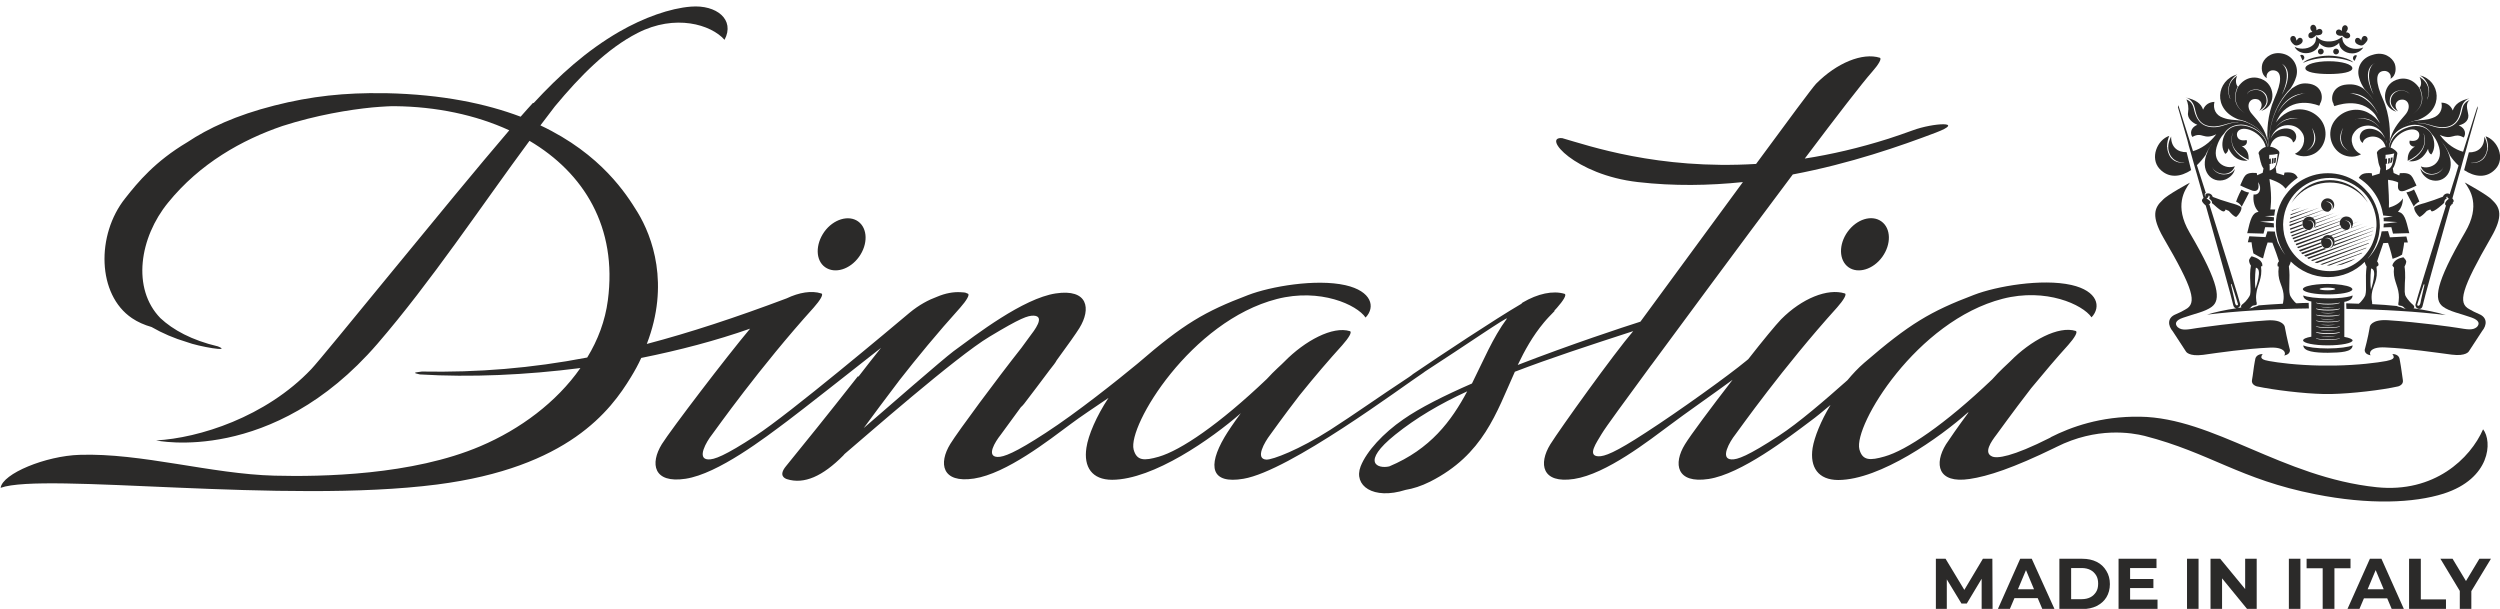 <?xml version="1.0" encoding="utf-8"?>
<!-- Generator: Adobe Illustrator 26.4.1, SVG Export Plug-In . SVG Version: 6.00 Build 0)  -->
<svg version="1.1"
	 id="svg2" xmlns:svg="http://www.w3.org/2000/svg" xmlns:dc="http://purl.org/dc/elements/1.1/" xmlns:rdf="http://www.w3.org/1999/02/22-rdf-syntax-ns#" xmlns:cc="http://creativecommons.org/ns#"
	 xmlns="http://www.w3.org/2000/svg" xmlns:xlink="http://www.w3.org/1999/xlink" x="0px" y="0px" viewBox="0 0 1212.5 295.3"
	 style="enable-background:new 0 0 1212.5 295.3;" xml:space="preserve">
<style type="text/css">
	.st0{fill:#2B2A29;}
</style>
<g>
	<path class="st0" d="M400.2,129.6c4.7,3.3,12,1.1,16.4-5c4.4-6.1,4.3-13.8-0.4-17.2c-4.6-3.3-12-1.1-16.4,5
		C395.4,118.6,395.5,126.3,400.2,129.6z"/>
	<path class="st0" d="M896.1,112.4c-4.4,6.1-4.3,13.8,0.4,17.2c4.6,3.3,12,1.1,16.4-5c4.4-6.1,4.3-13.8-0.4-17.2
		C907.8,104,900.5,106.3,896.1,112.4z"/>
	<path class="st0" d="M1122.9,239.7c26.1,5.2,47.8,4.3,62.3-0.3c22.7-7.3,23.7-25.3,19.1-31.2c-6.2,14.2-23.7,31-51.6,28.1
		c-45.9-4.8-79.1-33.7-114.8-34.2c-19.2-0.3-33.7,5.1-43.2,9.9c-0.1,0-0.1,0.1-0.2,0.2c-19,9.6-26,10.2-28.3,9.2
		c-4.3-1.8-0.5-7.2,2.1-10.6c1-1.3,7.3-10.2,16.8-22.5c6.7-8.1,12.2-14.6,18-21c3.1-3.5,4.8-6.4,3.6-6.8
		c-8.3-2.6-21.8,4.6-31.8,14.8h0c-1.3,1.3-4.9,4.4-8.7,8.7c-23.2,22.1-41.6,34.4-52.2,37.4c-7,2-10.7,2.1-12.2-3.5
		c-2.9-11.6,27.8-62.3,69.5-73c21-5.4,38.8,2.8,43.1,9c4.8-5.1,3-12.8-9.8-15.7c-14.3-3.2-36.3,0.6-47.2,4.8
		c-21.1,8-31.3,14-53.3,33c-2.9,2.5-5.6,5.4-8.1,8.4c-10.8,9.6-23.8,20.8-33.2,26.9c-15,9.8-20.2,11.7-23.1,11.5
		c-5.6-0.3-0.8-8.6,1.9-12c1.9-2.5,23.1-32.6,49.4-61.7c3.1-3.5,4.9-6.5,3.7-6.8c-8.3-2.6-20.8,2.4-30.9,12.6
		c-2.5,2.6-8.8,10.2-15.9,19.3c-0.3,0.3-0.7,0.6-1.1,0.9c-8.2,6.8-32.5,24.3-48.6,34.7c-15,9.8-20,11.6-23,11.5
		c-5.6-0.2-0.7-6.9,1.5-10.7c2.2-3.7,11.4-16.1,24.2-33.6c0,0,0.1-0.1,0.1-0.1c11.1-15,42.3-57.4,68.5-92.3
		c28-5.3,52.3-13.8,69.4-20.3c14.7-5.6-1.2-4.8-11.2-1.1v0c-4.1,1.5-7.9,2.8-11.9,4.1c-14.2,4.5-27.7,7.6-40.5,9.6
		c15.2-20.2,27.9-36.7,32.7-42.1c3.1-3.5,4.8-6.4,3.7-6.8c-8.3-2.6-20.8,2.4-30.9,12.6c-1.5,1.5-13.6,17.8-29.1,38.9
		c-47.7,2.9-81.3-8.9-94-12.5c-10-1,6,17.8,36.7,21.3c17.4,2,34.5,1.7,50.9,0c-16.6,22.5-35.6,48.6-49.7,67.7
		c-8.2,2.6-33.7,11-59.5,21c3.4-7.1,7.2-14,12.7-20.6c0.8-0.9,1.5-1.8,2.3-2.6c0.9-1,1.8-1.9,2.8-2.9c0-0.1,0-0.2,0-0.3
		c0.4-0.4,0.8-0.9,1.2-1.3c3.1-3.5,4.9-6.4,3.7-6.8c-5.6-1.7-13-0.1-20.3,4.2c-0.2,0.1-0.4,0.3-0.6,0.6c-13,7.6-38.9,24.8-52.6,34.1
		c-0.3,0.3-1,0.8-2,1.5c-15.5,10.2-25.9,17.7-38.2,25.6c-15,9.6-27.9,14.5-30.9,14.4c-5.7-0.3-0.8-8.6,1.8-12
		c0.9-1.2,6.1-8.6,14.2-19.1c7.9-9.8,14.2-17.1,20.8-24.4c3.1-3.5,4.9-6.4,3.7-6.8c-8.3-2.6-21.8,4.6-31.8,14.8h0
		c-1.2,1.3-4.8,4.3-8.5,8.4c-23.3,22.2-41.8,34.6-52.4,37.7c-7,2-10.7,2.1-12.2-3.5c-2.9-11.6,27.8-62.3,69.5-73
		c21-5.4,38.8,2.8,43,9c4.9-5.1,3-12.8-9.8-15.7c-14.3-3.2-36.3,0.6-47.2,4.8c-21.1,8-31.3,14-53.3,33c-0.2,0.2-0.4,0.3-0.6,0.5
		c-9.2,7.6-29.1,23.5-44.2,33.3c-15,9.8-20.5,11.8-23.4,11.7c-5.6-0.2-1.2-7.3,1.5-10.7c0.7-0.9,4.3-5.9,9.8-13.4
		c0.6-0.5,1.1-1.1,1.6-1.7c4.1-5.3,8.4-11.1,12.4-16.4c0.7-0.9,1.4-1.8,2.1-2.7c0.5-0.6,0.9-1.3,1.3-2c5.2-7.1,9.4-13,11-15.6
		c5.8-9.4,4.2-19.2-11.5-16.8c-15.8,2.4-38.6,20-49.5,28c-5.7,4.3-31.7,27-43.6,37.3c4.5-6.1,10.3-14,17.4-23.3
		c8.2-10.5,18.3-22.8,29.4-35.1c3.1-3.5,4.8-6.4,3.7-6.8c-0.2-0.1-0.4-0.1-0.6-0.2c0,0,0-0.1-0.1-0.1v0c-0.4-0.2-1.5-0.4-2.9-0.4
		c-3.4-0.2-7.3,0.5-11.3,2.2c-4.1,1.5-8.7,3.9-13.4,7.8c-8.2,6.9-58.4,49.1-74.6,59.6c-15,9.8-20.2,11.7-23.1,11.5
		c-5.6-0.3-0.8-8.6,1.9-12c1.9-2.5,23.1-32.6,49.4-61.7c3.1-3.5,4.9-6.5,3.6-6.8c-4.7-1.5-10.7-0.5-16.8,2.4
		c-24.7,9.3-46.9,16.6-67.8,22.1c11.2-29,2.7-52.1-4.5-63.9c-5.2-8.4-17.4-28.1-47.1-42.1c2.4-3.1,4.7-6.2,7-9.2
		c12.3-14.8,25.4-28.1,40.1-35.6c18.3-9.4,35.7-4.1,42.2,3.3c5.2-9.8-3.9-17.1-16.3-16.1C325,4,312.3,8.5,300.3,15.4
		c-15.9,9.2-29.1,21.2-41.5,34.6c-0.1,0-0.2-0.1-0.3-0.1c-1.6,1.8-3.7,4-6,6.7c-16.7-6.3-37.9-10.8-65.1-11.4v0c-0.4,0-0.8,0-1.3,0
		c-18.7-0.3-35.1,1.4-53.1,6c-18.5,4.7-32,11-42.2,17.8C75.2,78.3,67,88.2,60.7,96.2c-14.1,17.7-13.6,46.7,3.3,58.1
		c2.8,1.9,6,3.3,9.5,4.3c5.2,3,11,5.5,17.1,7.3c5.7,2.2,22.3,5,15.1,2.1c-12.7-3-21.8-8-27.9-13.7c-14-14.4-10.1-39.1,3.7-56
		c15.5-19.1,35.9-30.5,55.5-37.2c16.5-5.3,32.4-7.9,43.6-9c2.5-0.2,4.8-0.4,7-0.5v0c1.5-0.1,2.7-0.1,3.9-0.1
		c20,0.2,39.2,4.2,55.5,11.7c-29.8,34.8-90,109.5-96,115.8c-22.1,23.3-54.6,33.5-75.3,34.6c0,0,56.3,12.2,107.3-46.8v0
		c26-30.1,50.5-67,73.8-98.5c26.4,15.6,42.7,41.9,38,77.4c-1.3,9.9-4.8,19.2-10,27.7c-27.1,5.2-52.9,7.3-80.2,6.8
		c-5.2,0.6-3.3,0.8-1,1.4c24.6,1.5,51.4,0.3,77.9-3.1c-11.5,16.5-29.2,29.7-48.5,37.9c-33,14.1-77,14.9-99.9,14.3
		c-30.7-0.8-64.6-11.1-94.5-10.1c-16.4,0.5-37.4,9.1-38.3,16c21-7.6,137.8,7.9,211.6-1.6c63.8-8.2,84.3-36,94.1-52.1
		c1.9-3.1,3.6-6.2,5-9.3c18.4-3.7,36.3-8.4,52.8-14.2c-11.5,13.7-38.2,48.7-42.8,56c-5.8,9.4-4.2,19.2,11.5,16.8
		c15.8-2.4,38.7-20,49.5-28.1c5.8-4.3,33-25.7,45.3-35.4c-3.4,4.2-7.1,9-10.9,13.9h-0.4c-15.8,20.1-25.3,31.8-34.8,43.5
		c-3.7,4.5-0.7,5.9,0.5,6.3c8.3,2.6,17.3-1.4,27.3-11.5v0c0.2-0.2,0.4-0.4,0.6-0.7c9.7-8.2,54.2-47.3,70.3-56.9
		c15.1-9.1,18.6-10.3,21.5-10.2c5.6,0.3,0.4,7-2.2,10.4c-0.4,0.5-1.7,2.4-3.8,5.2c-12,15.2-30.6,40.3-34.5,46.6
		c-5.8,9.4-4.2,19.2,11.5,16.8c15.7-2.4,36.3-18.6,47.1-26.6c4.1-3.1,11.6-8.1,18.1-12.5c-5.8,8.8-9.8,18-10.7,24.2
		c-1.4,9.3,2.7,15.5,12.5,15.5c20-0.1,48.2-19.9,62.4-32.3c-3.7,5-6.3,8.9-7.9,11.6c-8.4,14.3-6.5,22.9,9.2,20.2
		c22.4-3.8,77-44.7,87.2-51.4c0.3-0.2,0.6-0.4,0.8-0.6c18.3-11.8,41.2-27.6,39.7-25.6c-6.8,9.2-11.4,20.4-16.9,31.4
		c-13.3,5.8-25.3,11.8-33.3,17.4c-9.6,6.6-17.8,15.4-20.7,22.8c-3.6,9.3,6,16.4,21.8,11.4c3.6-0.6,7.5-1.8,11.9-4
		c25.9-13.1,32.1-33.4,41.1-53.3c16.9-6.5,35.9-12.7,57.4-19.7c-9.5,11.1-35.3,47.1-40.2,54.9c-5.8,9.4-4.2,19.2,11.5,16.8
		c15.7-2.4,36.3-18.6,47.1-26.6c5.5-4.2,21.1-15.1,29.8-21.5c-10.3,13.3-20.5,27-23.1,31.3c-5.8,9.4-4.2,19.2,11.5,16.8
		c15.7-2.4,38.6-20,49.4-28.1c2.5-1.8,6-4.7,9.7-7.8c-4.7,7.8-7.8,15.5-8.7,20.9c-1.4,9.3,2.7,15.5,12.5,15.5
		c20.3-0.1,49.2-20.6,63-32.9l0,0.3c-5.1,6.9-9.1,12.7-10.8,15.3c-5.8,9.4-4.2,19.2,11.5,16.8c8.8-1.3,21.1-5.3,41.2-15.1
		c0.3-0.1,0.5-0.3,0.8-0.4c0,0,0,0,0,0c19.7-9.9,36.7-6.9,42.8-5.4C1071.9,219.6,1086.3,232.5,1122.9,239.7z M673.8,226.2
		c-5.6,1.3-14-1.8,2.9-15.4c10.1-8.1,21.6-14.9,34.9-21C703.9,204.2,693.8,217.8,673.8,226.2z"/>
	<polygon class="st0" points="1204.3,208.1 1204.3,208.1 1204.3,208.1 	"/>
	<path class="st0" d="M1135.9,128.3l4.1-1.6c0.8-0.4,1.6-0.8,2.4-1.3l-9.4,3.4C1134,128.6,1135,128.5,1135.9,128.3z"/>
	<path class="st0" d="M1129.7,128.8l15.7-5.9c0.1-0.2,0.2-0.3,0.4-0.4l-17.3,6.2C1128.9,128.7,1129.3,128.8,1129.7,128.8z"/>
	<path class="st0" d="M1126.3,128.4l21.2-8c0.1-0.1,0.2-0.2,0.2-0.3l-22.4,8.1C1125.6,128.2,1125.9,128.3,1126.3,128.4z"/>
	<path class="st0" d="M1123.8,127.6l25-9.5c0.1-0.1,0.1-0.2,0.1-0.3l-26.3,9.4C1123,127.4,1123.4,127.5,1123.8,127.6z"/>
	<path class="st0" d="M1121.6,126.6l28.2-10.7c0-0.1,0.1-0.1,0.1-0.1l-29.1,10.4C1121,126.3,1121.3,126.5,1121.6,126.6z"/>
	<path class="st0" d="M1119.7,125.6l30.8-11.7v-0.1l-31.5,11.2C1119.2,125.3,1119.5,125.5,1119.7,125.6z"/>
	<path class="st0" d="M1125.9,116.3c-0.1,0.4-0.2,0.7-0.2,1.1c0,1.3,0.8,2.5,1.9,2.9c1,0.3,2.2,0,2.8-1c0.8-1.1,0.4-2.6-0.7-3.4
		c-0.7-0.4-1.5-0.5-2.2-0.2c0.8-0.5,1.8-0.5,2.7,0.1c1.2,0.8,1.6,2.4,0.8,3.6c-0.3,0.5-0.8,0.9-1.3,1.1c1.5-0.3,2.6-1.6,2.6-3.2
		c0-1.2-0.7-2.3-1.7-2.9l7.6-2.9c0.2,0,0.4,0,0.5-0.1c0.1-0.1,0.3-0.2,0.4-0.3l7.2-2.7l-6,2.1c0.5-0.5,0.9-1.2,0.9-2l2.8-1.1l-2.8,1
		c0-0.1,0-0.1,0-0.2c0-0.5-0.1-1-0.3-1.4l0.8-0.3l-0.8,0.3c-0.5-1.1-1.6-1.8-2.9-1.8v0c-1.4,0-2.6,0.9-3.1,2.2l-23,8.2
		c0.1,0.2,0.1,0.5,0.2,0.7l22.8-8.7c-0.1,0.3-0.1,0.6-0.1,0.8c0,0.3,0,0.5,0.1,0.7l-22.4,7.9c0.1,0.2,0.3,0.4,0.4,0.7l22.1-8.4
		c0.1,0.5,0.4,0.9,0.7,1.3l-22.3,7.9c0.1,0.2,0.2,0.5,0.4,0.7l22.1-8.4c0.5,0.5,1.1,0.8,1.8,0.9l-7.6,2.7c-0.3-0.1-0.6-0.2-1-0.2
		c-1.1,0-2.1,0.6-2.7,1.5l-12.3,4.3c0.1,0.2,0.4,0.4,0.5,0.6v0L1125.9,116.3z M1138.6,107.4c-0.5-0.3-1.1-0.4-1.6-0.3
		c0.7-0.2,1.5-0.1,2.1,0.3c0.1,0,0.1,0.1,0.2,0.2l-0.4,0.1C1138.9,107.6,1138.8,107.5,1138.6,107.4z M1139,107.7l0.4-0.1
		c0.4,0.4,0.7,0.8,0.8,1.3l-0.5,0.2C1139.6,108.6,1139.4,108.1,1139,107.7z M1139.4,110.8c0.3-0.5,0.4-1,0.4-1.6l0.5-0.2
		c0.1,0.6,0.1,1.1-0.2,1.7l-0.9,0.3C1139.2,111,1139.3,110.9,1139.4,110.8z"/>
	<path class="st0" d="M1110.7,105.6c0,0.2,0,0.4,0,0.6l14.2-5.5L1110.7,105.6z"/>
	<path class="st0" d="M1111,103.9c0,0.2-0.1,0.3-0.1,0.5l9.3-3.6L1111,103.9z"/>
	<path class="st0" d="M1111.5,102.3l4.6-1.8l-4.5,1.5C1111.5,102.1,1111.5,102.2,1111.5,102.3z"/>
	<path class="st0" d="M1122.8,106.9l9.7-3.7l-9.9,3.4C1122.7,106.7,1122.8,106.8,1122.8,106.9z"/>
	<path class="st0" d="M1121.5,105.6l5.5-2.1l-5.8,2C1121.3,105.5,1121.4,105.5,1121.5,105.6z"/>
	<path class="st0" d="M1116.7,108.7l-6,2.1c0,0.2,0,0.5,0.1,0.7l6.1-2.3C1116.7,109,1116.7,108.9,1116.7,108.7z"/>
	<path class="st0" d="M1123.3,108.4L1123.3,108.4l11.5-4.4l-11.6,4.1C1123.2,108.2,1123.3,108.3,1123.3,108.4z"/>
	<path class="st0" d="M1122.6,110.5l14.4-5.5l-14.1,5C1122.9,110.1,1122.8,110.3,1122.6,110.5z"/>
	<path class="st0" d="M1117.2,110.3l-6.4,2.2c0,0.2,0.1,0.4,0.2,0.7l6.5-2.5C1117.4,110.5,1117.3,110.4,1117.2,110.3z"/>
	<path class="st0" d="M1118.5,111.5l-7.2,2.6c0,0.2,0.1,0.4,0.2,0.6l7.8-3C1119.1,111.7,1118.8,111.6,1118.5,111.5z"/>
	<path class="st0" d="M1127.3,120.3l-9.8,3.5c0.2,0.2,0.5,0.4,0.8,0.7l10-3.8C1127.9,120.6,1127.6,120.5,1127.3,120.3z"/>
	<path class="st0" d="M1132.2,116.9c0,0.2,0.1,0.3,0.1,0.5l18.9-7.2l0-0.1L1132.2,116.9L1132.2,116.9z"/>
	<path class="st0" d="M1126,119.1L1126,119.1l-10,3.5c0.2,0.3,0.5,0.5,0.7,0.7l9.6-3.7C1126.3,119.5,1126.2,119.3,1126,119.1z"/>
	<path class="st0" d="M1125.6,117.5l-10.6,3.8c0.2,0.2,0.4,0.4,0.6,0.7l10.1-3.9C1125.7,117.9,1125.6,117.7,1125.6,117.5z"/>
	<path class="st0" d="M1131.6,119.4l19.3-7.4c0,0,0-0.1,0-0.1l-18.9,6.7C1131.9,118.9,1131.7,119.2,1131.6,119.4z"/>
	<path class="st0" d="M1131.7,115.8l16.7-6.4l-16.9,6C1131.6,115.6,1131.7,115.7,1131.7,115.8z"/>
	<polygon class="st0" points="1142.1,29.5 1142.1,29.5 1142.1,29.5 	"/>
	<polygon class="st0" points="1123.4,17.4 1123.4,17.4 1123.4,17.4 	"/>
	<path class="st0" d="M1173.4,97.8L1173.4,97.8c0,0-1.2-3.2-2.6-5.9c-2,1.2-3.7,1.4-3.7,1.4s2.5,5,3.6,6.9
		C1171.6,98.5,1173.4,97.8,1173.4,97.8z"/>
	<path class="st0" d="M1133.7,17L1133.7,17c0.5,0.3,1.6,0.5,2.3,0.3c0.5,0.6,1.4,1.2,1.9,1.3c0.8,0.2,1.6-0.2,1.9-0.9
		c0.2-0.8-0.2-1.6-1.1-1.9c-0.2-0.1-0.5-0.1-0.9-0.1c0.4-0.5,0.7-1.1,0.8-1.4c0.3-0.8-0.1-1.7-0.8-2c-0.7-0.3-1.5,0.2-1.8,1
		c-0.1,0.3-0.2,1-0.2,1.7c-0.3-0.2-0.5-0.4-0.7-0.5c-0.7-0.4-1.6-0.2-2,0.5C1132.7,15.7,1133,16.6,1133.7,17z"/>
	<path class="st0" d="M1134.4,25c0-0.8-0.6-1.4-1.4-1.4c-0.8,0-1.4,0.6-1.4,1.4c0,0.8,0.6,1.4,1.4,1.4
		C1133.8,26.3,1134.4,25.8,1134.4,25z"/>
	<path class="st0" d="M1142.3,26.8c-0.7,0.1-1.2,0.8-1.1,1.6c0.1,0.5,0.4,0.9,0.8,1.1l1.1-2.5C1142.9,26.8,1142.6,26.7,1142.3,26.8z
		"/>
	<path class="st0" d="M1129.5,35.9c6.3,0,11.4-0.9,11.4-2.8c0-1.9-5.1-3.4-11.4-3.4c-6.3,0-11.4,1.5-11.4,3.4
		C1118.1,35,1123.2,35.9,1129.5,35.9z"/>
	<path class="st0" d="M1145.6,22L1145.6,22c0.8,0,2.1-1.6,2.5-2.3c0.4-0.8,0.1-1.7-0.6-2.1c-0.7-0.4-1.6-0.1-1.9,0.7
		c-0.2,0.3-0.3,0.8-0.4,1.4c-0.2-0.4-0.5-0.7-0.7-0.9c-0.6-0.6-1.6-0.6-2,0c-0.5,0.6-0.4,1.6,0.2,2.2
		C1143.2,21.5,1144.9,22.3,1145.6,22z"/>
	<path class="st0" d="M1195.1,82.5L1195.1,82.5c5,3.3,10.8,4.2,15.2-0.5c4.9-5.2,1.1-14-4.8-15.9c0.5,1.1,1.2,3.1,1.2,5.3l-0.1,0.2
		c0,1.1-0.3,2.1-0.8,3.3c-1.7,4.1-5.7,4.2-7,4.2l-0.5-0.1c0,0,0.1,0,0.4,0c1.3,0,5.2-0.3,6.9-4.3c0.5-1.2,0.7-2.3,0.7-3.3
		c0-2.2-0.8-4.1-1.4-5.1c0.1,5.2-3.2,7.7-7.5,7.6L1195.1,82.5z"/>
	<path class="st0" d="M1160.3,77.7L1160.3,77.7c0.1-0.4,0.1-0.9,0.1-1.4c-0.3,0.1-0.6,0.2-0.9,0.2c0,0.5,0,0.9-0.1,1.3
		c0,0.7-0.2,1.1-0.3,1.3c0.3-0.1,0.6-0.2,0.9-0.3C1160.2,78.4,1160.2,78.1,1160.3,77.7z"/>
	<polygon class="st0" points="1158,79.4 1158,79.4 1158,79.4 	"/>
	<path class="st0" d="M1127,25c0-0.8-0.6-1.4-1.4-1.4c-0.8,0-1.4,0.6-1.4,1.4c0,0.8,0.6,1.4,1.4,1.4C1126.4,26.3,1127,25.8,1127,25z
		"/>
	<path class="st0" d="M1159.1,77.9c0-0.5,0-1,0-1.2c-0.3,0-0.6,0.1-0.8,0.1c0,0.5,0,0.8,0,1.2c0,0.8-0.2,1.2-0.3,1.4
		c0.3-0.1,0.6-0.1,0.9-0.2C1159,78.7,1159.1,78.3,1159.1,77.9z"/>
	<path class="st0" d="M1208.6,96.9L1208.6,96.9c-2-2.3-13.2-8.4-13.2-8.4c2.6,3.6,7.8,11.1,0.2,24.1c-14.8,25.4-15.1,32.8-10.8,36.1
		c3.2,2.4,8.6,3.4,13.9,5.3c3.9,1.4,4,3.1,2.6,4.6c-2.1,1.8-4.9,1.1-9.4,0.4c-1.8-0.3-18.3-2.7-33.8-3.7c-8-0.5-8.7,3-8.7,3
		c-0.9,5.6-2.5,11.3-2.5,11.3c-0.2,2.4,2.9,2.7,2.9,2.7c-0.9-0.7-0.7-4.2,7-3.8c11.4,0.5,24.5,2.5,32.3,3.5c7,0.9,8.3-1.6,8.3-1.6
		l6.4-9.8c2.4-2.9,2.7-6.6-1.5-8.3c-2.9-1.4-2.2-0.9-4.6-2.3c-5.8-3-4-9.7,10.5-34.9C1214.1,104.9,1212.7,100.7,1208.6,96.9z"/>
	<path class="st0" d="M1116.7,29.3c0.4-0.2,0.7-0.6,0.9-1.1c0.1-0.8-0.4-1.5-1.1-1.6c-0.3,0-0.6,0-0.9,0.2L1116.7,29.3z"/>
	<path class="st0" d="M1141.4,30.3c-1.6-1.8-7-3.3-12-3.3c-5.2,0-11.1,1.7-12.4,3.5c3.3-1.5,7.6-2.5,12.5-2.5
		C1134.1,28,1138.2,28.9,1141.4,30.3z"/>
	<polygon class="st0" points="1116.4,26.6 1116.4,26.6 1116.4,26.6 	"/>
	<path class="st0" d="M1144.1,37.4L1144.1,37.4c0.7,2.7,1.6,4.1,2.7,5.8c0.9,0.9,1.9,2,3,3.4c2.7,3.7,5.8,9.3,7.1,17
		c0.2,1.1,0.3,2.3,0.4,3.5c0,0.3,0.1,0.6,0.1,0.9c0,0.4,0.1,0.8,0.1,1.2c0,0.4,0,0.9,0,1.3v0.3v0.3v0.2h0h0c0-0.1,0-0.1,0-0.2l0-0.1
		c0-0.2,0-0.3,0-0.5c0-0.2,0-0.4,0-0.5v-0.2c0-0.1,0-0.1,0-0.2c0,0,0-0.1,0-0.1c-0.1-0.5-0.1-0.9-0.2-1.4l0.1,0.1
		c0.1,0.5,0.1,1,0.2,1.5c0,0.1,0,0.2,0,0.2c0,0.2,0,0.4,0.1,0.7c0-0.1,0-0.3,0-0.4c0-0.3,0-0.5,0-0.8c0-0.6-0.1-1.2-0.1-1.7
		c0-0.2,0-0.4-0.1-0.7c-0.1-0.9-0.2-1.7-0.3-2.6c-1.4-9.2-5.3-15.3-8.4-18.9c-0.9-1.1-1.8-1.9-2.5-2.5c-2.4-1.7-4.9-2.3-8.1-2
		c-6.9,0.5-8.1,6.6-6.5,9.2c0,0.4,0.2,0.8,0.5,1.3v0c0,0,12.5-5.1,19.7,4c0,0,1.1,1.7,2.4,4.3c-1.5-2.1-3.4-3.9-5.7-5.1
		c-5.2-2.8-11.9-1.5-15.8,3.2c-4.3,5-3.1,12.7,2,16.3c2.3,1.6,6.5,2.8,10.3,0.6c-4.1-1.8-5.6-7-3.7-10c1.7-2.9,4.5-3.9,7.3-3.9
		c3.6,0.1,6.6,2.3,8.2,6.6c-0.2-0.4-0.3-0.7-0.5-0.9c-2.5-4.5-8.7-5.3-11-2.6c-1.7,2-0.8,4.8,0.6,5.3c0.2-3.5,9.1-5.4,11.1,2.1
		c-0.1,0-0.2,0-0.3,0c-1.6,0-4.3,1.9-4,2.9c0,0.1,0,0.2,0.1,0.4c0.1,0.6,0.2,2,0.5,3.2c0.1,1.2,0.6,2.6,1.1,3.8l-0.4,2.5l-3.6,1.1
		c-0.1-0.4-0.1-0.8-0.2-1.3c-4-0.3-5.3,0.5-6.3,2.3c2.1,1.4,4.1,3,5.7,4.9c0.3,0.4,0.6,0.7,0.9,1.1c2.5,3.2,4.3,6.9,5,11
		c0.1,0.3,0.2,0.7,0.2,1c0,0,0,0.1,0,0.2l4.7,0.5l-4.5,0.6c0.1,0.6,0.1,1.1,0.1,1.7l6.7,0.4l-6.7,0.8v0.5c0,0.4-0.1,0.9-0.1,1.3
		c1.6-0.1,2.6-0.1,3.8-0.1l0.8,3.1c2.8-0.1,4.9-0.1,6.8-0.2c0.4,0,0.7,0,1.1,0c-1.7-7-2.4-9.8-5.5-10.4c1.6-1.7,2.4-4,2.4-6.5
		c-1.4,2.5-4.6,3.9-6.8,4.5c0.2-2-0.2-10.1-0.4-12.7c0-0.5,0-0.8,0-0.8c1.6,0.2,2.9,0.5,4,0.9c0.3,0.1,0.6,0.3,0.9,0.4
		c0,0,0-0.1,0-0.1v0.1c0,0.5-0.1,1.1-0.1,1.8c-0.1,0.9,0.3,3.1,2.9,2.3c0.1,0,0.2-0.1,0.4-0.1c1.2-0.5,4.5-1.8,5.7-2.5
		c-2.2-4.2-1.9-6.5-8.1-6c-0.1,0.4-0.1,0.8-0.3,1.1l-2.7-1.2l-0.4-2.2c0.1-0.2,0.3-0.5,0.5-0.8c1.1-2.2,1.7-6.4,1.7-6.4
		c0.2-0.8-1.9-2.5-3.3-2.9c1.5-7.2,11.5-11.2,13.7-7.3c0.7,1.4,0.2,4.8-4.4,3.9c-0.7,2,1.5,3.3,2.6,2.8c-3.4,2.2-3.6,4.7-3.6,7
		c6.7-3.1,8.2-7.1,8.2-10v0c0-2.3-0.6-3.4-0.6-3.4s0.8,1,0.8,3.4c0,3-1.4,7.1-7.8,10.2c6.3,0.7,8.7-4.8,9.3-6
		c0.1,1.2,0.7,2.4,1.6,2.7c1.8-2.6,1.7-5.8,0.7-8.5h0c0,0,0-0.1-0.1-0.2c-0.1-0.3-0.3-0.6-0.4-0.9c-0.8-1.5-2.9-4.2-7.7-4.2h-0.1
		c-3.6,0-11.6,2.7-12.9,10.4l0,0l0,0l-0.1,0c0.9-7.2,6.6-10.7,10.8-12.3c-0.2,0.1-0.5,0.1-0.7,0.1c0.2,0,0.5-0.1,0.7-0.2
		c1.4-0.5,2.7-0.9,3.5-1c12.8-4.9,10.6-19.2,0.8-21.5c1.2,0.7,4.4,3.1,4.4,7.8c0,0-0.1,2.3-1,4l0,0c0.5-1.5,0.8-2.8,0.8-4
		c0-3.8-2.7-6-4.4-7.1c0.7,1.5,1.2,3.8,0,5.2c0.3,0.5,1.3,2.6,1.3,5.2c0,2.6-1.2,5.4-4.9,7.8l0,0c3.7-2.4,4.7-5.3,4.7-7.8
		c0-2.6-1.1-4.7-1.3-5.1c-3.6-5.2-8.8-5.3-12.5-3.2c-5.7,3.3-5.6,12.7,1.4,14.8c-1.2-0.9-3.2-2.6-3.2-5c0-0.8,0.1-1.6,0.5-2.5
		c1.1-2.1,3.2-2.9,5.1-2.9c1.8,0,3.5,0.8,4.2,2c-0.7-1.1-2.4-1.9-4.1-1.9h0c-1.8,0-3.7,0.9-4.7,2.9c-0.4,0.8-0.5,1.7-0.5,2.4
		c0,2.6,2.5,4.2,3.5,4.8c-0.8-1-2.4-3.6,0.5-5.4c4.3-1.5,6.5,3.1,3,7.1c-3.6,4-6.5,7.8-7.5,12.9c0,0,0,0.1,0,0.1
		c0.3-4.3,0.2-12.7-3.3-20.6c-3.5-7.8-4-13.5,0.6-13.7c2.2-0.1,3.7,1.9,3.1,3.8c3-1.7,2.7-5.6,2-7.4c-1.2-2.9-5.2-6-10.7-4.2
		C1145.5,28,1142.8,32.7,1144.1,37.4z M1140.2,73.8c0,0-0.3-0.1-0.7-0.3c-7.8-4-3.1-11.4-3.1-11.4c-3,7.2,1.3,10.4,3.1,11.4
		C1139.8,73.6,1140,73.7,1140.2,73.8z M1157,67.1l-0.1-0.7C1156.9,66.7,1156.9,66.9,1157,67.1z M1139.7,45.3
		c9.3-0.6,13.6,9.9,13.6,9.9C1148.7,46.6,1141.8,45.5,1139.7,45.3c-0.2,0-0.4,0-0.7,0C1139.1,45.3,1139.3,45.3,1139.7,45.3z
		 M1142.8,57.7c-0.2,0.1-0.3,0.1-0.5,0.1C1142.3,57.8,1142.5,57.7,1142.8,57.7c7.7-1.8,11.4,4.4,11.4,4.4
		C1150.1,56.8,1144.5,57.4,1142.8,57.7z M1161.2,74.4c0,0.2,0,0.3-0.1,0.5c0,0.1,0,0.3-0.1,0.4c-0.1,0.6-0.2,1.4-0.3,2.3
		c-0.1,0.9-0.3,1.7-0.5,2.2c-0.2,0.6-0.5,1-0.8,1.4c-0.3,0.4-0.6,0.6-0.9,0.8c-0.1,0.1-0.2,0.1-0.2,0.2c0,0,0-0.1,0.1-0.2
		c-0.4,0.2-0.7,0.4-1.2,0.6c0,0,0-0.3,0-1.4c0-0.4,0-0.8-0.1-1.4v-0.1v-0.2h0.1c0,0,0.2,0,0.4-0.1c0.1-0.5,0.1-1,0.1-1.4
		c0-0.5,0-0.9,0-1.1c-0.3,0-0.5,0.1-0.6,0.1h-0.2l0.1-1.1l0-0.8C1159.5,74.9,1161.2,74.4,1161.2,74.4z M1151.2,30.9
		c0.3-0.2,0.4-0.3,0.4-0.3C1151.5,30.8,1151.3,30.9,1151.2,30.9c-1.3,1-4.3,4.9,0,15C1151.2,45.9,1145,35,1151.2,30.9z"/>
	<path class="st0" d="M1179.8,57.2L1179.8,57.2c-3.2,1.2-5.2,0.9-8.7,1.4c-3.3,0.7-10.9,3.7-12.7,11.2c2-6.8,9.3-9.3,12.7-9.3h0.1
		c4.6,0.1,7,2.5,8,4.2c1.9,2,2.7,3.9,3.2,5.1c3.7,9.2-4.1,12.8-8.3,10.9c0.9,2.6,3.1,3.6,5.2,3.7c2.7,0,5.7-1.7,5.9-4.2v0
		c-0.3,2.7-3.1,4.5-5.9,4.5c-2,0-4.2-0.9-5.4-3c0.3,2.9,3.4,5.1,4.8,5.5c6.7,2.3,12.6-4.4,8.6-13.3c0,0,0,0.1,0.1,0.1
		c-0.7-1.6-1.9-3.6-3.7-6c2.5,3.1,3.8,5.6,4.5,7.3c1.1,1.8,2.6,3.5,4.2,5c-0.4,1.2-0.7,2.4-1.1,3.6v0.1c-1.1,3.3-2.1,6.8-3.2,10.2
		c-0.1-0.1-0.2-0.1-0.3-0.2c-1.2-0.5-2.5,0.2-3,1.4l-4.3,1.6l-4.6,1.5v0c-1.1,0.3-4.3,1.1-5,2.1c-0.2,1.4,1.4,3.7,2.5,4.6
		c0.8,0,2.5-1.7,3.6-2.9c0.5-0.2,1-0.5,1.7-0.7c0.2,0.3,0.4,0.6,0.5,0.8c1,0.9,6-3.8,6-3.8c0,0,0.1-0.1,0.1-0.1l0,0l0-0.1
		c0,0,0.1,0,0.1,0.1c0-0.2,0-0.4,0.1-0.5l0-0.1v-0.2c0.1-0.6,0.4-1,0.8-1.2c0.1-0.1,0.3-0.2,0.4-0.2c-0.1-0.1-0.2-0.2-0.2-0.3
		c-0.1-0.4,0.2-0.6,0.3-0.6l0.1-0.1c0.1,0.6,0.3,0.8,0.6,1c0.1,0.1,0.3,0.1,0.4,0.1c-0.2,0.1-0.4,0.2-0.6,0.3
		c-1.1,0.8-1.6,2-1.4,2.5l0,0c0.1,0.2,0.2,0.4,0.4,0.5c-7.3,23.2-14.5,46.4-14.8,48c-0.3,2.1,3,3.3,3.5,0.5
		c0.4-2.2,6.9-25.4,13.4-48.4c0.3,0,0.5-0.2,0.5-0.6c0.7-0.1,0.8-0.6,0.7-1c0.7-0.4,0.5-1.2,0-1.7c-0.1-0.1-0.1-0.2-0.2-0.2
		c1.1-3.8,2.1-7.5,3.1-11.1c0.4-1.3,0.7-2.5,1.1-3.8c0.7-2.6,1.4-5.2,2.1-7.5c0.5-1.9,1.1-3.7,1.5-5.5c2.7-9.5,4.5-15.9,4.5-15.9
		l-0.1-1c0,0-3,9.3-7,22.1c-3.8-1-8-3.7-11.3-8.2c6.3,3,6.7-1.5,11.6,1.3c1.1-1.5,1.1-4.4-2.4-5.9c3.3-0.7,5.3-2.9,4.5-5.9
		c-0.8-3.4-0.8-5,0.8-6.4c-1.5,0.6-3.1,1.8-3.5,4.1l-0.1,0.3c-0.6,2.8-1.9,9.2-9.5,9.2c-0.5,0-1,0-1.6-0.1
		c-3.5-0.4-6.2-2.3-10.3-2.3l-0.3-0.1c0.1,0,0.2,0,0.3,0c4.2,0,6.9,1.7,10.3,2c0.5,0.1,1.1,0.1,1.5,0.1c7.4,0,8.4-6.1,9-8.8
		c0.8-4,3.5-5.1,4.6-5.3l0,0c-5.2,1.1-7.6,3-8.6,6c-1-2.5-3-3.8-5.5-3.8C1184.8,52.9,1183.4,56,1179.8,57.2z M1174.1,145.9
		c0,0-0.2,2.6-1.3,2.4c-0.8-0.2-0.4-0.7,0.1-2.3c0.5-1.8,2.6-8.1,2.6-8.1l0.4,0.1L1174.1,145.9z M1183.6,67.9
		c-0.3-0.4-0.6-0.7-0.9-1.1C1183,67.2,1183.3,67.6,1183.6,67.9z M1182.6,66.7l0,0.1L1182.6,66.7L1182.6,66.7z"/>
	<path class="st0" d="M1085.6,57.9c0.8,0.1,2,0.5,3.5,1c0.2,0.1,0.5,0.1,0.7,0.2c-0.2,0-0.5-0.1-0.7-0.1c4.2,1.6,9.9,5.2,10.8,12.3
		h-0.1l0-0.1v0c-1.3-7.7-9.3-10.4-12.9-10.4h-0.1c-4.8,0.1-6.9,2.7-7.7,4.2c-0.1,0.3-0.3,0.6-0.4,0.9c-0.1,0.1-0.1,0.2-0.1,0.2h0
		c-1,2.7-1.2,5.9,0.6,8.5c1-0.3,1.5-1.5,1.6-2.7c0.6,1.2,3.1,6.7,9.3,6c-6.4-3.1-7.8-7.2-7.8-10.2c0-2.4,0.7-3.4,0.7-3.4
		s-0.6,1.1-0.6,3.4v0c0,2.9,1.5,6.7,8.2,9.8c0-2.4-0.1-4.6-3.5-6.8c1.1,0.6,3.3-0.8,2.5-2.8c-4.6,1-5.2-2.5-4.4-3.9
		c2.2-3.9,12.1,0,13.7,7.3c-1.3,0.1-3.7,2.2-3.5,3.1c0.1,0.5,0.3,0.8,0.3,0.8s0.2,1.5,0.6,2.9c0.1,0.4,0.2,0.8,0.4,1.2
		c0,0,0,0.1,0,0.1c0,0,0,0.1,0,0.1c0.1,0.3,0.2,0.6,0.3,0.8l0,0c0.2,0.5,0.5,1,0.8,1.4l-0.4,2.1l-2.7,1.2c0-0.3-0.1-0.7-0.2-1.1
		c-6.2-0.5-5.9,1.8-8,6c1.3,0.8,5.2,2.3,6,2.6c2.6,0.7,3-1.4,2.9-2.3c-0.1-0.8-0.1-1.3-0.2-1.9c2.1,3.3,0.5,6.5-2.2,6
		c-0.4,3.3,0.4,6.4,2.4,8.4c-3.1,0.6-3.9,3.4-5.5,10.4c0.3,0,0.6,0,0.8,0c2,0.1,4.2,0.1,7.1,0.2l0.8-3.1c1.4,0,2.5,0,4.3,0.1
		c-0.1-0.6-0.1-1.3-0.1-2l-4.1-0.5l-2.6-0.3l6.7-0.4c0-0.6,0.1-1.1,0.1-1.7l-4.5-0.6l4.6-0.2c0-0.2,0-0.3,0.1-0.5
		c0-0.3,0.1-0.7,0.1-1c0.1-0.5,0.2-1,0.3-1.5h-2.4c0,0,1-5.2-0.3-13.8c0-0.3-0.1-0.6-0.1-1c0,0,1.1,0.3,2.4,0.9
		c1.3,0.5,2.8,1.3,4,2.3c0.5,0.5,1,1,1.4,1.5l0,0c1.7-2,3.7-3.8,5.9-5.3c-1-1.9-2.2-2.9-6.4-2.5c-0.1,0.5-0.2,0.9-0.3,1.3l-3.6-1.1
		l-0.4-2.6c0.5-1.1,0.9-2.5,1.1-3.6c0.4-1.7,0.7-3.5,0.7-3.5h0l0-0.1c0.3-1-2.7-2.9-4.4-2.9h-0.1c1.9-7.5,10.8-5.6,11.1-2.1
		c1.4-0.5,2.4-3.3,0.6-5.3c-2.4-2.6-8.5-1.9-11,2.6c-0.2,0.3-0.3,0.6-0.5,0.9c1.6-4.3,4.6-6.5,8.2-6.6c2.8-0.1,5.6,1,7.3,3.9
		c1.9,3,0.4,8.2-3.7,10c3.7,2.2,8,1,10.3-0.6c5.1-3.6,6.2-11.2,2-16.3c-4-4.7-10.6-6-15.9-3.2c-2.3,1.2-4.1,2.9-5.6,4.9
		c1.2-2.5,2.3-4.1,2.3-4.1c7.2-9.1,18.7-4,18.7-4v0c0.3-0.4,0.4-0.8,0.5-1.2c0,0,0,0,0,0c1.7-2.7,1-9-6.2-9.6
		c-3.2-0.3-5,0.7-7.4,2.3c-0.7,0.6-1.6,1.5-2.5,2.5v0c-3.1,3.6-7,9.7-8.4,18.9c-0.1,0.8-0.2,1.7-0.3,2.6c0,0.2,0,0.4-0.1,0.7
		c-0.1,0.6-0.1,1.1-0.1,1.7c0,0.2,0,0.3,0,0.5c0,0.2,0,0.4,0,0.6c0,0.1,0,0.1,0,0.2c0,0,0-0.1,0-0.1c0,0.2,0,0.4,0,0.6c0,0,0,0,0,0
		h-0.1v-0.2v-0.3c0-0.1,0-0.2,0-0.3c0-0.4,0-0.9,0-1.3c0-0.4,0.1-0.8,0.1-1.2c0-0.3,0.1-0.6,0.1-0.9c0.1-1.2,0.3-2.3,0.5-3.5
		c1.3-7.8,4.3-13.3,7.1-17c1-1.4,2-2.5,2.9-3.4c1.1-1.7,2-3.1,2.8-5.8c1.3-4.8-1.4-9.4-5.6-10.8c-5.5-1.8-9.5,1.3-10.7,4.2
		c-0.7,1.8-0.9,5.7,2,7.4c-0.6-1.9,1-3.9,3.1-3.8c4.6,0.2,4.1,5.9,0.6,13.7c-3.5,7.9-3.7,16.3-3.3,20.6c0,0,0-0.1,0-0.1
		c-1.1-5.1-3.9-8.9-7.5-12.9c-3.6-3.9-1.3-8.6,3-7.1c2.8,1.8,1.2,4.5,0.5,5.4c1-0.6,3.5-2.2,3.5-4.8c0-0.7-0.1-1.5-0.5-2.4
		c-1-2-2.9-2.9-4.7-2.9h-0.1c-1.8,0-3.7,0.8-4.2,2.1l0-0.1c0.6-1.4,2.3-2.2,4.3-2.2c1.9,0,4,0.8,5.1,2.8c0.4,0.9,0.6,1.8,0.6,2.6
		c0,2.4-1.9,4.1-3.1,5c7-2.1,7-11.6,1.3-14.9c-3.7-2.1-8.9-2-12.5,3.2c-0.2,0.4-1.3,2.5-1.3,5.1c0,2.5,1,5.4,4.7,7.8v0
		c-3.8-2.4-4.9-5.2-4.9-7.8c0-2.6,1-4.7,1.3-5.2c-1.2-1.4-1-3.7-0.3-5.2c-1.6,1-4.1,3.3-4.1,7.1c0,1.2,0.2,2.5,0.8,4l-0.1,0
		c-0.9-1.8-0.9-4-0.9-4c0-4.6,3.2-7.1,4.4-7.8C1075,38.8,1072.8,53,1085.6,57.9z M1121.3,62.1c0,0,5.2,7.3-3,11.4
		c-0.4,0.2-0.7,0.3-0.7,0.3c0.2-0.1,0.5-0.2,0.7-0.3C1120.1,72.5,1124.4,69.3,1121.3,62.1z M1103.1,74.9L1103.1,74.9
		c1-0.2,1.6-0.3,1.6-0.3l0,0l0,0c0,0,0,0.3-0.1,0.7c-0.1,0.5-0.2,1.3-0.3,2.2c-0.1,0.9-0.3,1.8-0.5,2.4c-0.2,0.4-0.3,0.8-0.5,1
		c0,0.1-0.1,0.2-0.1,0.2c-0.4,0.5-0.8,0.7-1.1,1c0,0,0,0,0.1-0.1c-0.4,0.3-0.9,0.6-1.4,0.7c0,0,0-0.4,0-1.6c0-0.4,0-0.8-0.1-1.4
		v-0.1c0,0,0.2-0.1,0.6-0.1c0.1-0.6,0.1-1.2,0.1-1.7c0-0.4-0.1-0.7-0.1-0.9c-0.3,0-0.6,0.1-0.7,0.1h-0.1l0.1-1.3l0,0v-0.1l0-0.5
		C1101.6,75.1,1102.4,75,1103.1,74.9z M1115,57.7L1115,57.7c0.3,0.1,0.5,0.1,0.5,0.1C1115.4,57.7,1115.2,57.7,1115,57.7
		c-1.7-0.3-7.3-0.9-11.4,4.4C1103.7,62.1,1107.3,55.8,1115,57.7z M1118.1,45.3c0.4,0,0.7,0,0.7,0
		C1118.6,45.3,1118.3,45.3,1118.1,45.3c-2.1,0.1-9,1.3-13.6,9.9C1104.6,55.2,1108.4,45.3,1118.1,45.3z M1106.7,30.9c6.7,4,0,15,0,15
		C1111.4,35.5,1108,31.9,1106.7,30.9c-0.1-0.1-0.3-0.2-0.4-0.3C1106.2,30.7,1106.4,30.8,1106.7,30.9z"/>
	<path class="st0" d="M1157.3,175.1c-4.4,0.8-13.3,2-25,2.2c-0.9,0-1.9,0-2.9,0h-0.5h-0.5c-1,0-1.9,0-2.9,0
		c-11.7-0.2-20.6-1.4-25-2.2c-2.7-0.5-4.9-1.1-3.1-3.4c-1.4,0-3.2,0.6-3.6,2.4c0,0.3-0.1,0.7-0.2,1.1c-0.6,3.1-0.9,6.7-1.4,9.2
		c-0.4,2.3,2.4,3,2.4,3c8,1.7,22.5,3.5,32.5,3.7c0.4,0,0.9,0,1.4,0h0.4h0.3c0.4,0,0.9,0,1.4,0c10-0.2,24.5-1.9,32.5-3.7
		c0,0,2.7-0.7,2.3-3c-0.4-2.5-0.8-6.1-1.4-9.2c-0.1-0.4-0.1-0.7-0.2-1.1c-0.3-1.8-2.1-2.4-3.5-2.4
		C1162.1,174,1159.9,174.5,1157.3,175.1z"/>
	<path class="st0" d="M1137,163.4L1137,163.4v-17c0.3-0.1,0.7-0.1,1-0.2c1.8-0.5,3-1.4,3-2.9c-1.3,0.6-4.1,1.1-7.6,1.3
		c-1.4,0.1-2.8,0.1-4.4,0.1c-5.4,0-10-0.6-11.9-1.4h0c0,0,0,0,0,0c0,0.1,0,0.2,0,0.2c0.1,1.1,1.1,1.9,2.6,2.4
		c0.4,0.2,0.8,0.2,1.3,0.3v17.1c-2.5,0.4-4,1.1-4,1.8c0,1.3,5.3,2.4,12,2.4c6.6,0,12-1.1,12-2.4C1141,164.5,1139.4,163.8,1137,163.4
		z M1129.1,164.9c-3.2,0-5.8-0.4-5.9-0.9c1,0.4,3.3,0.6,5.9,0.6c2.6,0,4.8-0.2,5.8-0.6C1134.9,164.4,1132.3,164.9,1129.1,164.9z
		 M1125.3,162.9C1125.3,162.9,1125.3,162.9,1125.3,162.9c1.3,0.1,2.5,0.2,3.9,0.2c1.2,0,2.5-0.1,3.6-0.2h0.1c-1,0.2-2.3,0.4-3.7,0.4
		C1127.6,163.3,1126.4,163.1,1125.3,162.9L1125.3,162.9z M1129.1,162c-3.2,0-5.8-0.4-5.9-1c1,0.3,3.3,0.6,5.9,0.6
		c2.6,0,4.8-0.2,5.8-0.6C1134.9,161.6,1132.3,162,1129.1,162z M1125.3,160c1.2,0.1,2.5,0.2,3.9,0.2c1.3,0,2.6-0.1,3.7-0.2
		c-1.1,0.2-2.4,0.4-3.8,0.4C1127.6,160.4,1126.3,160.3,1125.3,160z M1129.1,159.1c-3.2,0-5.8-0.4-5.9-0.9c1,0.3,3.3,0.6,5.9,0.6
		c2.6,0,4.8-0.2,5.8-0.6C1134.9,158.7,1132.3,159.1,1129.1,159.1z M1125.3,157.4c1.2,0.1,2.5,0.2,3.9,0.2c1.3,0,2.6-0.1,3.7-0.2
		c-1.1,0.2-2.4,0.4-3.8,0.4C1127.6,157.8,1126.3,157.6,1125.3,157.4z M1129.1,156.3c-3.2,0-5.8-0.4-5.9-0.9c1,0.3,3.3,0.6,5.9,0.6
		c2.6,0,4.8-0.2,5.8-0.6C1134.9,155.9,1132.3,156.3,1129.1,156.3z M1125.3,154.6c1.2,0.1,2.5,0.2,3.9,0.2c1.3,0,2.6-0.1,3.7-0.2
		c-1.1,0.2-2.4,0.4-3.8,0.4C1127.6,155,1126.3,154.9,1125.3,154.6z M1129.1,153.5c-3.2,0-5.8-0.4-5.9-0.9c1,0.3,3.3,0.5,5.9,0.5
		c2.6,0,4.8-0.2,5.8-0.5C1134.9,153,1132.3,153.5,1129.1,153.5z M1125.3,151.6c1.2,0.1,2.5,0.2,3.9,0.2c1.3,0,2.6-0.1,3.7-0.2
		c-1.1,0.2-2.4,0.4-3.8,0.4C1127.6,152,1126.3,151.8,1125.3,151.6z M1129.1,150.6c-3.2,0-5.8-0.4-5.9-1c1,0.3,3.3,0.6,5.9,0.6
		c2.6,0,4.8-0.2,5.8-0.6C1134.9,150.2,1132.3,150.6,1129.1,150.6z M1125.3,148.8c1.2,0.1,2.5,0.2,3.9,0.2c1.3,0,2.6,0,3.7-0.2
		c-1.1,0.2-2.4,0.4-3.8,0.4C1127.6,149.2,1126.3,149,1125.3,148.8z M1134.9,146.8L1134.9,146.8c-0.3,0.5-2.8,0.9-5.8,0.9
		c-3.1,0-5.6-0.4-5.9-0.9l0,0c0.1,0,0.1,0,0.1,0c1.1,0.3,3.3,0.5,5.8,0.5c2.4,0,4.5-0.2,5.6-0.5
		C1134.8,146.8,1134.9,146.8,1134.9,146.8L1134.9,146.8z"/>
	<path class="st0" d="M1140.8,140.6c0.1-0.1,0.1-0.2,0.1-0.3c0-0.1,0-0.2-0.1-0.3c-0.1-0.2-0.4-0.5-0.8-0.7
		c-1.8-0.9-6.1-1.6-11.1-1.6c-3.8,0-7.3,0.4-9.5,1c-1.3,0.3-2.1,0.8-2.4,1.2c-0.1,0.1-0.1,0.2-0.1,0.3c0,0.1,0,0.3,0.1,0.4
		c0.8,1.2,5.8,2.2,11.9,2.2C1135,142.8,1140.1,141.9,1140.8,140.6z M1128.8,140.8c-2.1,0-3.8-0.3-3.8-0.6c0-0.4,1.7-0.7,3.8-0.7
		c2.1,0,3.8,0.3,3.8,0.7C1132.6,140.5,1130.9,140.8,1128.8,140.8z"/>
	<path class="st0" d="M1084.5,97.8L1084.5,97.8c0,0,1.9,0.7,2.7,2.5c1.1-1.9,3.6-6.9,3.6-6.9s-1.7-0.2-3.7-1.4
		C1085.6,94.6,1084.5,97.8,1084.5,97.8z"/>
	<polygon class="st0" points="1129,142.8 1129,142.8 1129,142.8 	"/>
	<path class="st0" d="M1128.9,102.7c0.2,0,0.4,0,0.5-0.1c0.4-0.2,0.8-0.5,1.1-0.9c0.7-1.2,0.4-2.6-0.8-3.4c-0.5-0.3-1.1-0.4-1.6-0.4
		c0.7-0.2,1.5-0.1,2.1,0.3c1.2,0.8,1.5,2.2,0.9,3.5c0.6-0.6,1-1.4,1-2.3c0-1.8-1.5-3.2-3.2-3.2c-1.8,0-3.2,1.5-3.2,3.2
		c0,0.9,0.4,1.8,1,2.4l-16.2,5.7c0,0.2-0.1,0.4-0.1,0.6l16.3-6.2C1127.4,102.4,1128.1,102.7,1128.9,102.7z"/>
	<polygon class="st0" points="1128.9,96.3 1128.9,96.3 1128.9,96.3 	"/>
	<path class="st0" d="M1062.4,73.6L1062.4,73.6c0.7,2.4,1.4,4.9,2.1,7.5c0.3,1.2,0.7,2.5,1.1,3.8c1,3.6,2.1,7.3,3.1,11.1
		c-0.1,0.1-0.2,0.2-0.3,0.3c-0.4,0.5-0.7,0.9-0.2,1.7c0.4,0.6,1,1.2,1.6,1.7c6.5,23,12.9,46,13.3,48.2c0.2,1.1,0.9,1.6,1.6,1.6
		c-5.4,0.8-10.2,1.8-14.3,3.1c14.1-1.7,31-2.8,49.4-3l-0.1-2.7c-2,0-4,0.1-6,0.2c-0.3-0.2-0.6-0.5-0.9-0.8c-1.9-2.1-2.2-3.3-2.2-3.3
		c-0.8-3,0.3-8-0.5-13.8c0.3-0.6,0.8-1.5,0.9-2.3c0-0.1,0-0.1,0-0.1c4.6,4.6,11,7.6,18.1,7.6c6.9,0,13.2-2.8,17.8-7.4
		c0.1,0.8,0.6,1.7,0.9,2.3c-0.8,5.9,0.2,10.8-0.6,13.8c0,0-0.3,1.2-2.2,3.3c-0.3,0.4-0.7,0.6-1,0.9c-2-0.1-4-0.1-6.1-0.2l0.1,2.7
		c17.9,0.3,34.4,1.3,48.2,3c-4.4-1.4-9.7-2.4-15.7-3.3c0.3-0.1,0.4-0.3,0.4-0.5c0-1.1-0.9-1.2-2.1-2.6c-1.9-2.1-2.3-3.3-2.3-3.3
		c-0.2-0.9-0.3-2.1-0.2-3.5c0-1.5,0.1-3.2,0.2-4.9c0-1.8,0-3.6-0.3-5.4c0.3-0.6,0.7-1.4,0.8-2.2c0.1-0.3-0.1-0.7-0.3-1.1
		c-0.3-0.4-0.7-0.9-1-1.2c0,0-3.3,0.3-4.8,2.6c-0.3,0.4-0.5,0.8-0.6,1.4c0.2,0.3,0.5,0.7,0.8,1c-0.7,5.6,1.9,8.4,2.3,12.9
		c0.1,1.2,0.1,2,0,2.7c0,0.6-0.1,1.1-0.2,1.6c-0.2,1.3,0.3,1.1,1.7,1.4c0.3,0.1,0.5,0.3,0.8,0.5c0.4,0.4,0.7,0.9,1.6,0.9
		c-0.7,0-1.7-0.2-2.8-0.8c-0.8-0.1-1.5-0.3-2.1-0.6c-3.8-0.4-7.7-0.7-11.9-0.9c0-0.2,0-0.3,0-0.6c-0.2-1.2-0.4-2.2-0.2-4.3
		c0.5-4.5,3.2-6.4,2.3-13.2c0.4-0.2,0.8-0.5,1-0.8c0-0.8-0.3-1.4-0.7-1.8h0c0,0,1.7-5.3,3-8.9l2.3-0.1c1.2,3.3,2.2,7.7,2.2,7.7
		s0,0,0.1,0c1.3-0.4,2.9-1,4.5-2c0.5-2.4,0.9-4.4,1-5.9h0.7l1.1,0l-0.7-2.9h-0.2l-7.8,0.4l-0.9-3l-3.1,0.1c-0.2,1.4-0.6,2.8-1.1,4.2
		c0,0.1,0,0.1-0.1,0.2c-0.2,0.5-0.4,1-0.6,1.5c-1.1,2.6-2.7,4.9-4.6,7c-0.1,0.2-0.3,0.3-0.4,0.5c-0.2,0.2-0.4,0.4-0.6,0.6
		c0.2-0.2,0.4-0.4,0.6-0.6c0.1-0.2,0.2-0.3,0.3-0.5c1.7-2.1,3-4.4,4-7c0.2-0.5,0.4-1,0.5-1.5c0.2-0.6,0.3-1.1,0.5-1.8
		c0.2-0.8,0.3-1.7,0.4-2.6c0.1-0.6,0.1-1.1,0.2-1.7c0-0.2,0-0.5,0-0.7c0-0.2,0-0.4,0-0.6c0-1.6-0.2-3.2-0.5-4.7
		c0-0.3-0.1-0.6-0.2-0.9c-0.7-3-1.9-5.8-3.5-8.3c-0.6-0.9-1.2-1.7-1.9-2.4c-1.6-1.9-3.4-3.5-5.5-4.9c-4-2.6-8.6-4-13.6-4
		c-5.1,0-9.8,1.5-13.8,4.1c-2,1.3-3.8,2.9-5.3,4.7c-0.9,1-1.6,2.1-2.4,3.2c-1.4,2.3-2.5,4.9-3.1,7.6c-0.1,0.3-0.1,0.6-0.2,0.9
		c-0.3,1.5-0.4,3.1-0.4,4.7c0,0.5,0,0.9,0.1,1.4c0,0.3,0,0.5,0,0.8c0,0.3,0.1,0.7,0.1,1c0.2,1.4,0.5,2.8,0.9,4.1
		c0.2,0.5,0.3,1,0.5,1.5c0.8,2.1,1.8,4,3,5.7c-1.4-1.7-2.5-3.7-3.5-5.7c-0.2-0.4-0.4-0.9-0.5-1.3c0,0,0-0.1,0-0.2
		c-0.5-1.3-0.9-2.7-1.1-4.2l-3.6-0.1l-0.9,2.8l-7.7-0.4h-0.2l-0.7,2.9l1.2,0h0.6c0.1,1.3,0.4,3.1,0.9,5.4c1.6,0.9,3.4,2,4.7,2.4
		c0,0,0-0.2,0.1-0.5c0.3-1.2,1.1-4.5,2.1-7.2l2.3,0.1c1.2,3,2.7,7.4,3.2,9c-0.6,0.7-0.9,1.5-0.6,2.5c0.2,0,0.3,0.1,0.5,0.1
		c-0.9,6.8,1.8,8.7,2.3,13.2c0.2,2.1,0,3.1-0.2,4.3c-0.1,0.2-0.1,0.4-0.1,0.5c-4.1,0.2-8,0.5-11.7,0.8c-0.5,0.3-1.1,0.5-2,0.7
		c-0.8,0.3-1,0.5-1.6,0.6c-0.4,0.1-0.8,0.2-1.2,0.2c0.8-0.1,1.1-0.7,1.5-1.1c0.2-0.1,0.4-0.3,0.6-0.3c1.4-0.3,1.9-0.1,1.7-1.4
		c-0.1-0.3-0.2-0.7-0.2-1c-0.1-0.8-0.2-1.8,0-3.3c0.5-4.6,3.1-7.4,2.3-13.3c0.3-0.1,0.4-0.1,0.6-0.1c0.1-0.7,0-1.3-0.3-1.8
		c-1.1-2.2-4.9-3-4.9-3c-0.2,0.2-0.4,0.4-0.5,0.6c-0.5,0.6-0.8,1.2-0.7,1.7c0.1,0.8,0.5,1.7,0.9,2.2c-1,5.2,0.3,11-0.4,14.1
		c0,0-0.3,1.2-2.2,3.3c-1.3,1.4-2.2,1.5-2.2,2.6c0,0.1,0.1,0.2,0.2,0.3c-0.6,0.1-1.3,0.2-1.9,0.3c0.8-0.3,1.5-1,1.3-2
		c-0.3-1.6-7.6-24.9-14.9-48.1c-0.1,0-0.3,0-0.5,0.1c0.2-0.1,0.3-0.2,0.4-0.3c0.3-0.3,0.5-0.6,0.6-0.8c0.2-0.5-0.4-1.1-1.4-1.7
		c-0.2-0.1-0.4-0.3-0.6-0.3c0.1,0,0.3-0.1,0.5-0.3c0.2-0.2,0.5-0.6,0.6-1c0-0.1,0.1-0.2,0.1-0.3c0.1,0.1,0.6,0.5,0.3,1.2
		c0,0.1-0.1,0.2-0.2,0.3c0.2,0.2,0.4,0.3,0.5,0.5c0.6,0.5,1.1,1.1,0.9,1.7c0,0,0,0.1-0.1,0.1l0.1,0l0,0v0c1.1,0.8,2.1,1.9,3.2,2.7
		c0.5,0.4,2.2,1.8,2.9,1.2c0.2-0.1,0.4-0.4,0.5-0.8c0.6,0.3,1.2,0.5,1.6,0.7c1.1,1.3,2.8,3,3.6,2.9c1.1-0.9,2.7-3.2,2.5-4.6
		c-0.8-1-3.9-1.8-5-2.1v0c0,0-2.6-0.8-5.1-1.6c-1.9-0.7-3.8-1.4-3.8-1.4v0.1c-0.3-1.2-1.3-1.9-2.4-1.8c-0.2,0-0.4,0-0.6,0.1
		c-0.1,0-0.2,0.1-0.3,0.1c-0.4,0.3-0.3,0.9-0.3,1.5l0,0c-0.2-0.3-0.3-0.7-0.3-1.3c0-0.3,0.2-0.5,0.5-0.7c-1.5-4.6-2.9-9.1-4.3-13.4
		c1.6-1.5,3-3.2,4.2-4.9c0.7-1.7,2-4.2,4.5-7.3c0.3-0.4,0.6-0.7,0.9-1.1l0-0.1v0.1l0,0c-0.4,0.4-0.6,0.7-0.9,1.1
		c-1.9,2.4-3.1,4.4-3.7,6c0,0,0-0.1,0.1-0.1c-4,8.8,1.9,15.6,8.6,13.3c1.4-0.5,4.3-2.3,4.7-5.2c-1.2,2.1-3.3,2.7-5.3,2.7
		c-2.8,0-5.6-1.8-5.9-4.5v0c0.2,2.5,3.2,4.2,5.9,4.2c2.2,0,4.3-1.1,5.3-3.7c-4.2,1.8-12-1.7-8.3-10.9c0.5-1.2,1.3-3.1,3.2-5.1
		c1-1.6,3.4-4.1,8-4.2h0.1c3.4,0,10.7,2.5,12.7,9.3c-1.8-7.5-9.3-10.4-12.7-11.2c-3.5-0.5-5.5-0.2-8.7-1.4c-3.6-1.2-5-4.3-4.2-7.7
		c-2.5,0.1-4.5,1.3-5.5,3.8c-1-3-3.4-4.8-8.7-6l0.1,0c1,0.3,3.7,1.3,4.6,5.3c0.6,2.8,1.6,8.8,9,8.8c0.5,0,1,0,1.6-0.1
		c3.4-0.3,6.1-2,10.3-2c0.1,0,0.2,0,0.3,0l-0.2,0.1c-4.1,0-6.8,1.9-10.3,2.3c-0.6,0.1-1.1,0.1-1.6,0.1c-7.6,0-9-6.3-9.6-9l-0.1-0.3
		c-0.5-2.3-2-3.6-3.5-4.2c0.8,1.7,1.2,4.1,0.8,6.4c-0.5,3,2.4,5.1,4.5,5.9c-3.5,1.5-3.5,4.4-2.4,5.9c4.9-2.8,5.3,1.8,11.6-1.3
		c-3.3,4.4-7.5,7.1-11.3,8.2c-4.1-12.9-7.1-22.3-7.1-22.3l-0.2,1c0,0,1.9,6.5,4.6,16C1061.3,69.8,1061.8,71.7,1062.4,73.6z
		 M1150,130.2c1.5,0.3,1.8,2,1.2,5.2c-0.5,2.9-1.3,5-1.3,5C1149.3,135.4,1150,130.2,1150,130.2z M1109.2,124.6l0-0.1L1109.2,124.6
		C1109.2,124.6,1109.2,124.6,1109.2,124.6z M1108.2,115.2L1108.2,115.2c-0.1-0.5-0.3-1-0.4-1.5c-0.3-1.6-0.5-3.2-0.5-4.8
		c0-1.4,0.2-2.7,0.4-4c1.9-10.6,11.1-18.6,22.2-18.6c4.4,0,8.4,1.3,11.9,3.4c0.6,0.4,1.2,0.8,1.8,1.2c4.2,3.1,7.2,7.6,8.4,12.9
		c0.4,1.6,0.6,3.4,0.6,5.1c0,0.6,0,1.1-0.1,1.7c-0.1,1.6-0.4,3.3-0.9,4.8c-0.1,0.3-0.2,0.6-0.3,0.9c-0.2,0.5-0.4,1.1-0.6,1.6
		c-0.7,1.7-1.6,3.2-2.7,4.6c-4.1,5.5-10.7,9-18.1,9c-9.3,0-17.2-5.6-20.7-13.6c-0.1-0.1-0.1-0.1-0.1-0.2c-0.2-0.5-0.4-1.1-0.6-1.6
		C1108.4,115.8,1108.4,115.5,1108.2,115.2z M1094.1,129.8L1094.1,129.8c1.5,0.4,1.8,2,1.2,5.2c-0.6,2.9-1.4,5-1.4,5
		C1093.3,135.1,1094.1,129.8,1094.1,129.8z M1082.3,137.7c0,0,2.1,6.3,2.6,8.1c0.4,1.6,0.9,2.1,0.1,2.3c-1,0.3-1.2-2.3-1.2-2.3
		l-1.8-7.9L1082.3,137.7z"/>
	<path class="st0" d="M1116.7,108.4c0,1.8,1.4,3.2,3.2,3.2h0.1c0.6-0.2,1.1-0.5,1.5-1.1c0.8-1.1,0.4-2.6-0.7-3.4
		c-0.5-0.3-1.1-0.4-1.7-0.3c0.7-0.2,1.4-0.1,2.1,0.3c1.2,0.8,1.6,2.4,0.8,3.6c0,0.1-0.1,0.2-0.2,0.2c0.8-0.6,1.3-1.5,1.3-2.6
		c0-1.8-1.5-3.2-3.2-3.2l0,0c-1.3,0-2.4,0.8-2.9,1.9c0-0.1,0.1-0.2,0.1-0.3v0l-6.7,2.3c0,0.2,0.1,0.4,0.1,0.7l6.3-2.5
		C1116.8,107.7,1116.7,108.1,1116.7,108.4z"/>
	<path class="st0" d="M1145.7,95L1145.7,95c1,1,1.9,2.1,2.7,3.3c-1-1.7-2.2-3.4-3.6-4.8c-8.3-8.2-21.6-8.2-29.8,0.1
		c-1.5,1.5-2.7,3.2-3.7,5c0.8-1.3,1.8-2.4,2.8-3.5C1122.8,86.4,1137,86.3,1145.7,95z"/>
	<path class="st0" d="M1103.6,78.9c0.1-0.4,0.2-0.8,0.2-1.3c0-0.4,0.1-0.7,0.1-1.1c-0.3,0.1-0.6,0.2-0.9,0.2c0,0.4,0,0.8,0,1
		c0,0.7-0.1,1.2-0.1,1.4C1103.1,79.1,1103.3,79,1103.6,78.9z"/>
	<path class="st0" d="M1113.3,22c0.7,0.3,2.4-0.4,2.9-1c0.7-0.6,0.8-1.6,0.3-2.2c-0.5-0.6-1.4-0.7-2,0c-0.2,0.2-0.4,0.5-0.7,0.9
		c-0.1-0.6-0.3-1.1-0.4-1.4c-0.3-0.8-1.2-1.1-1.9-0.7c-0.7,0.4-0.9,1.3-0.5,2.1C1111.2,20.4,1112.5,21.9,1113.3,22z"/>
	<path class="st0" d="M1062.7,82.5l-2.2-8.7c-4.3,0.1-7.6-2.4-7.5-7.6c-0.5,1-1.4,2.9-1.4,5.1c0,1.1,0.2,2.2,0.7,3.3
		c1.7,3.9,5.5,4.3,6.8,4.3c0.2,0,0.4,0,0.4,0L1059,79c-1.3,0-5.4-0.1-7.1-4.2c-0.5-1.2-0.8-2.3-0.8-3.4l-0.1-0.2
		c0-2.2,0.6-4.2,1.1-5.3c-5.9,1.9-9.5,10.8-4.7,16C1051.9,86.7,1057.7,85.8,1062.7,82.5z"/>
	<path class="st0" d="M1121.4,18.5L1121.4,18.5c0.5-0.2,1.3-0.7,1.9-1.4c0.7,0.1,1.8-0.1,2.3-0.3c0.7-0.4,1-1.3,0.6-2.1
		c-0.4-0.7-1.3-0.9-2-0.5c-0.2,0.1-0.5,0.3-0.7,0.5c0-0.7-0.1-1.4-0.3-1.7c-0.3-0.8-1.1-1.2-1.8-0.9c-0.7,0.3-1.1,1.2-0.8,2
		c0.1,0.4,0.5,0.9,0.9,1.4c-0.3,0.1-0.7,0.1-0.9,0.2c-0.8,0.3-1.2,1.1-1,1.9C1119.7,18.4,1120.6,18.8,1121.4,18.5z"/>
	<polygon class="st0" points="1085.6,57.9 1085.6,57.9 1085.6,57.9 	"/>
	<path class="st0" d="M1102.6,79.2L1102.6,79.2c0.1-0.5,0.1-1,0.1-1.5c0-0.5,0-0.8,0-1c-0.3,0.1-0.6,0.1-0.8,0.1c0,0.3,0,0.7,0,0.9
		c0,0.9-0.1,1.3-0.2,1.6C1101.9,79.4,1102.2,79.4,1102.6,79.2z"/>
	<path class="st0" d="M1141,167.5c-1.8,0.8-6.5,1.5-12,1.5c-5.4,0-10-0.6-11.9-1.5c0,3,5.7,3.6,11.9,3.6
		C1135.2,171,1141,170.8,1141,167.5z"/>
	<path class="st0" d="M1123.4,17.4v0.2c0,0.2,0,0.3,0,0.5c0,0,0,0,0,0c-0.1,0.3-0.2,0.7-0.2,1c-0.1,2.5-2.9,4.5-6.5,4.5
		c-1.4,0-2.7-0.3-3.8-0.9c0.8,1.8,2.9,3.1,5.5,3.1c3.4,0,6.4-2.3,6.4-4.8l0-0.1c1.1,1.2,2.8,2.1,4.7,2.1c2,0,3.8-0.9,5-2.2
		c0,0,0,0.1,0,0.1c0,2.6,2.8,5,6.3,5c2.5,0,4.5-1.3,5.4-2.9c-1,0.5-2.2,0.7-3.5,0.7c-3.6,0-6.3-2.1-6.6-4.6c-0.1-0.5-0.1-0.9,0-1.3
		c-0.1,0.1-0.2,0.2-0.3,0.3c0-0.1,0-0.1,0-0.2c-1.4,1.3-3.7,2.2-6.1,2.2C1126.8,20.2,1124.4,19.1,1123.4,17.4z"/>
	<path class="st0" d="M1059.9,150.1c-2.4,1.4-1.6,0.9-4.6,2.3c-4.3,1.7-3.9,5.5-1.5,8.3l6.4,9.8c0,0,1.3,2.5,8.3,1.6
		c7.8-1.1,20.9-3,32.3-3.5c7.7-0.4,8,3.1,7,3.8c0,0,3-0.3,2.8-2.7c0,0-1.5-5.7-2.5-11.3c0,0-0.7-3.6-8.7-3c-15.5,1-32,3.5-33.8,3.7
		c-4.5,0.7-7.3,1.4-9.4-0.4c-1.5-1.5-1.3-3.3,2.6-4.6c5.4-1.9,10.7-2.9,13.9-5.3c4.4-3.3,4.1-10.7-10.8-36.1
		c-7.5-12.9-2.4-20.5,0.2-24.1c0,0-11.2,6-13.2,8.4c-4.2,3.8-5.5,8,0.3,18.2l0,0C1063.9,140.4,1065.7,147.1,1059.9,150.1z"/>
	<polygon class="st0" points="1174.1,271 1168.4,271 1168.4,295.3 1186.3,295.3 1186.3,290.7 1174.1,290.7 	"/>
	<polygon class="st0" points="1202.5,271 1196,281.8 1189.5,271 1183.6,271 1193,286.6 1193,295.3 1198.6,295.3 1198.6,286.7 
		1208.1,271 	"/>
	<path class="st0" d="M1149.4,271l-10.9,24.4h5.8l2.2-5.2h11.3l2.2,5.2h5.9L1155,271H1149.4z M1148.3,285.8l3.9-9.3l3.9,9.3H1148.3z
		"/>
	<path class="st0" d="M1016.9,272.5c-2-1-4.3-1.5-7-1.5h-11.1v24.4l11.1,0c2.6,0,5-0.5,7-1.5c2-1,3.6-2.4,4.7-4.2
		c1.1-1.8,1.7-4,1.7-6.4c0-2.5-0.6-4.6-1.7-6.4C1020.4,274.9,1018.9,273.5,1016.9,272.5z M1016.6,287.1c-0.7,1.1-1.6,2-2.8,2.6
		c-1.2,0.6-2.6,0.9-4.2,0.9h-5.1v-15.1h5.1c1.6,0,3,0.3,4.2,0.9c1.2,0.6,2.1,1.5,2.8,2.6c0.7,1.1,1,2.5,1,4
		C1017.6,284.7,1017.3,286,1016.6,287.1z"/>
	<polygon class="st0" points="961.7,271 952.7,286.1 943.6,271 938.9,271 938.9,295.3 944.2,295.3 944.2,281 951.3,292.7 
		953.9,292.7 961.1,280.7 961.1,295.3 966.4,295.3 966.3,271 	"/>
	<polygon class="st0" points="1033.1,285.2 1044.4,285.2 1044.4,280.8 1033.1,280.8 1033.1,275.5 1045.9,275.5 1045.9,271 
		1027.5,271 1027.5,295.3 1046.4,295.3 1046.4,290.8 1033.1,290.8 	"/>
	<path class="st0" d="M979.8,271L969,295.3h5.8l2.2-5.2h11.3l2.2,5.2h5.9L985.4,271H979.8z M978.7,285.8l3.9-9.3l3.9,9.3H978.7z"/>
	<polygon class="st0" points="1140,271 1118.7,271 1118.7,275.6 1126.5,275.6 1126.5,295.3 1132.2,295.3 1132.2,275.6 1140,275.6 	
		"/>
	<rect x="1110.1" y="271" class="st0" width="5.6" height="24.4"/>
	<polygon class="st0" points="1088.9,285.7 1076.8,271 1072.1,271 1072.1,295.3 1077.7,295.3 1077.7,280.5 1089.8,295.3 
		1094.5,295.3 1094.5,271 1088.9,271 	"/>
	<rect x="1060.7" y="271" class="st0" width="5.6" height="24.4"/>
</g>
</svg>
